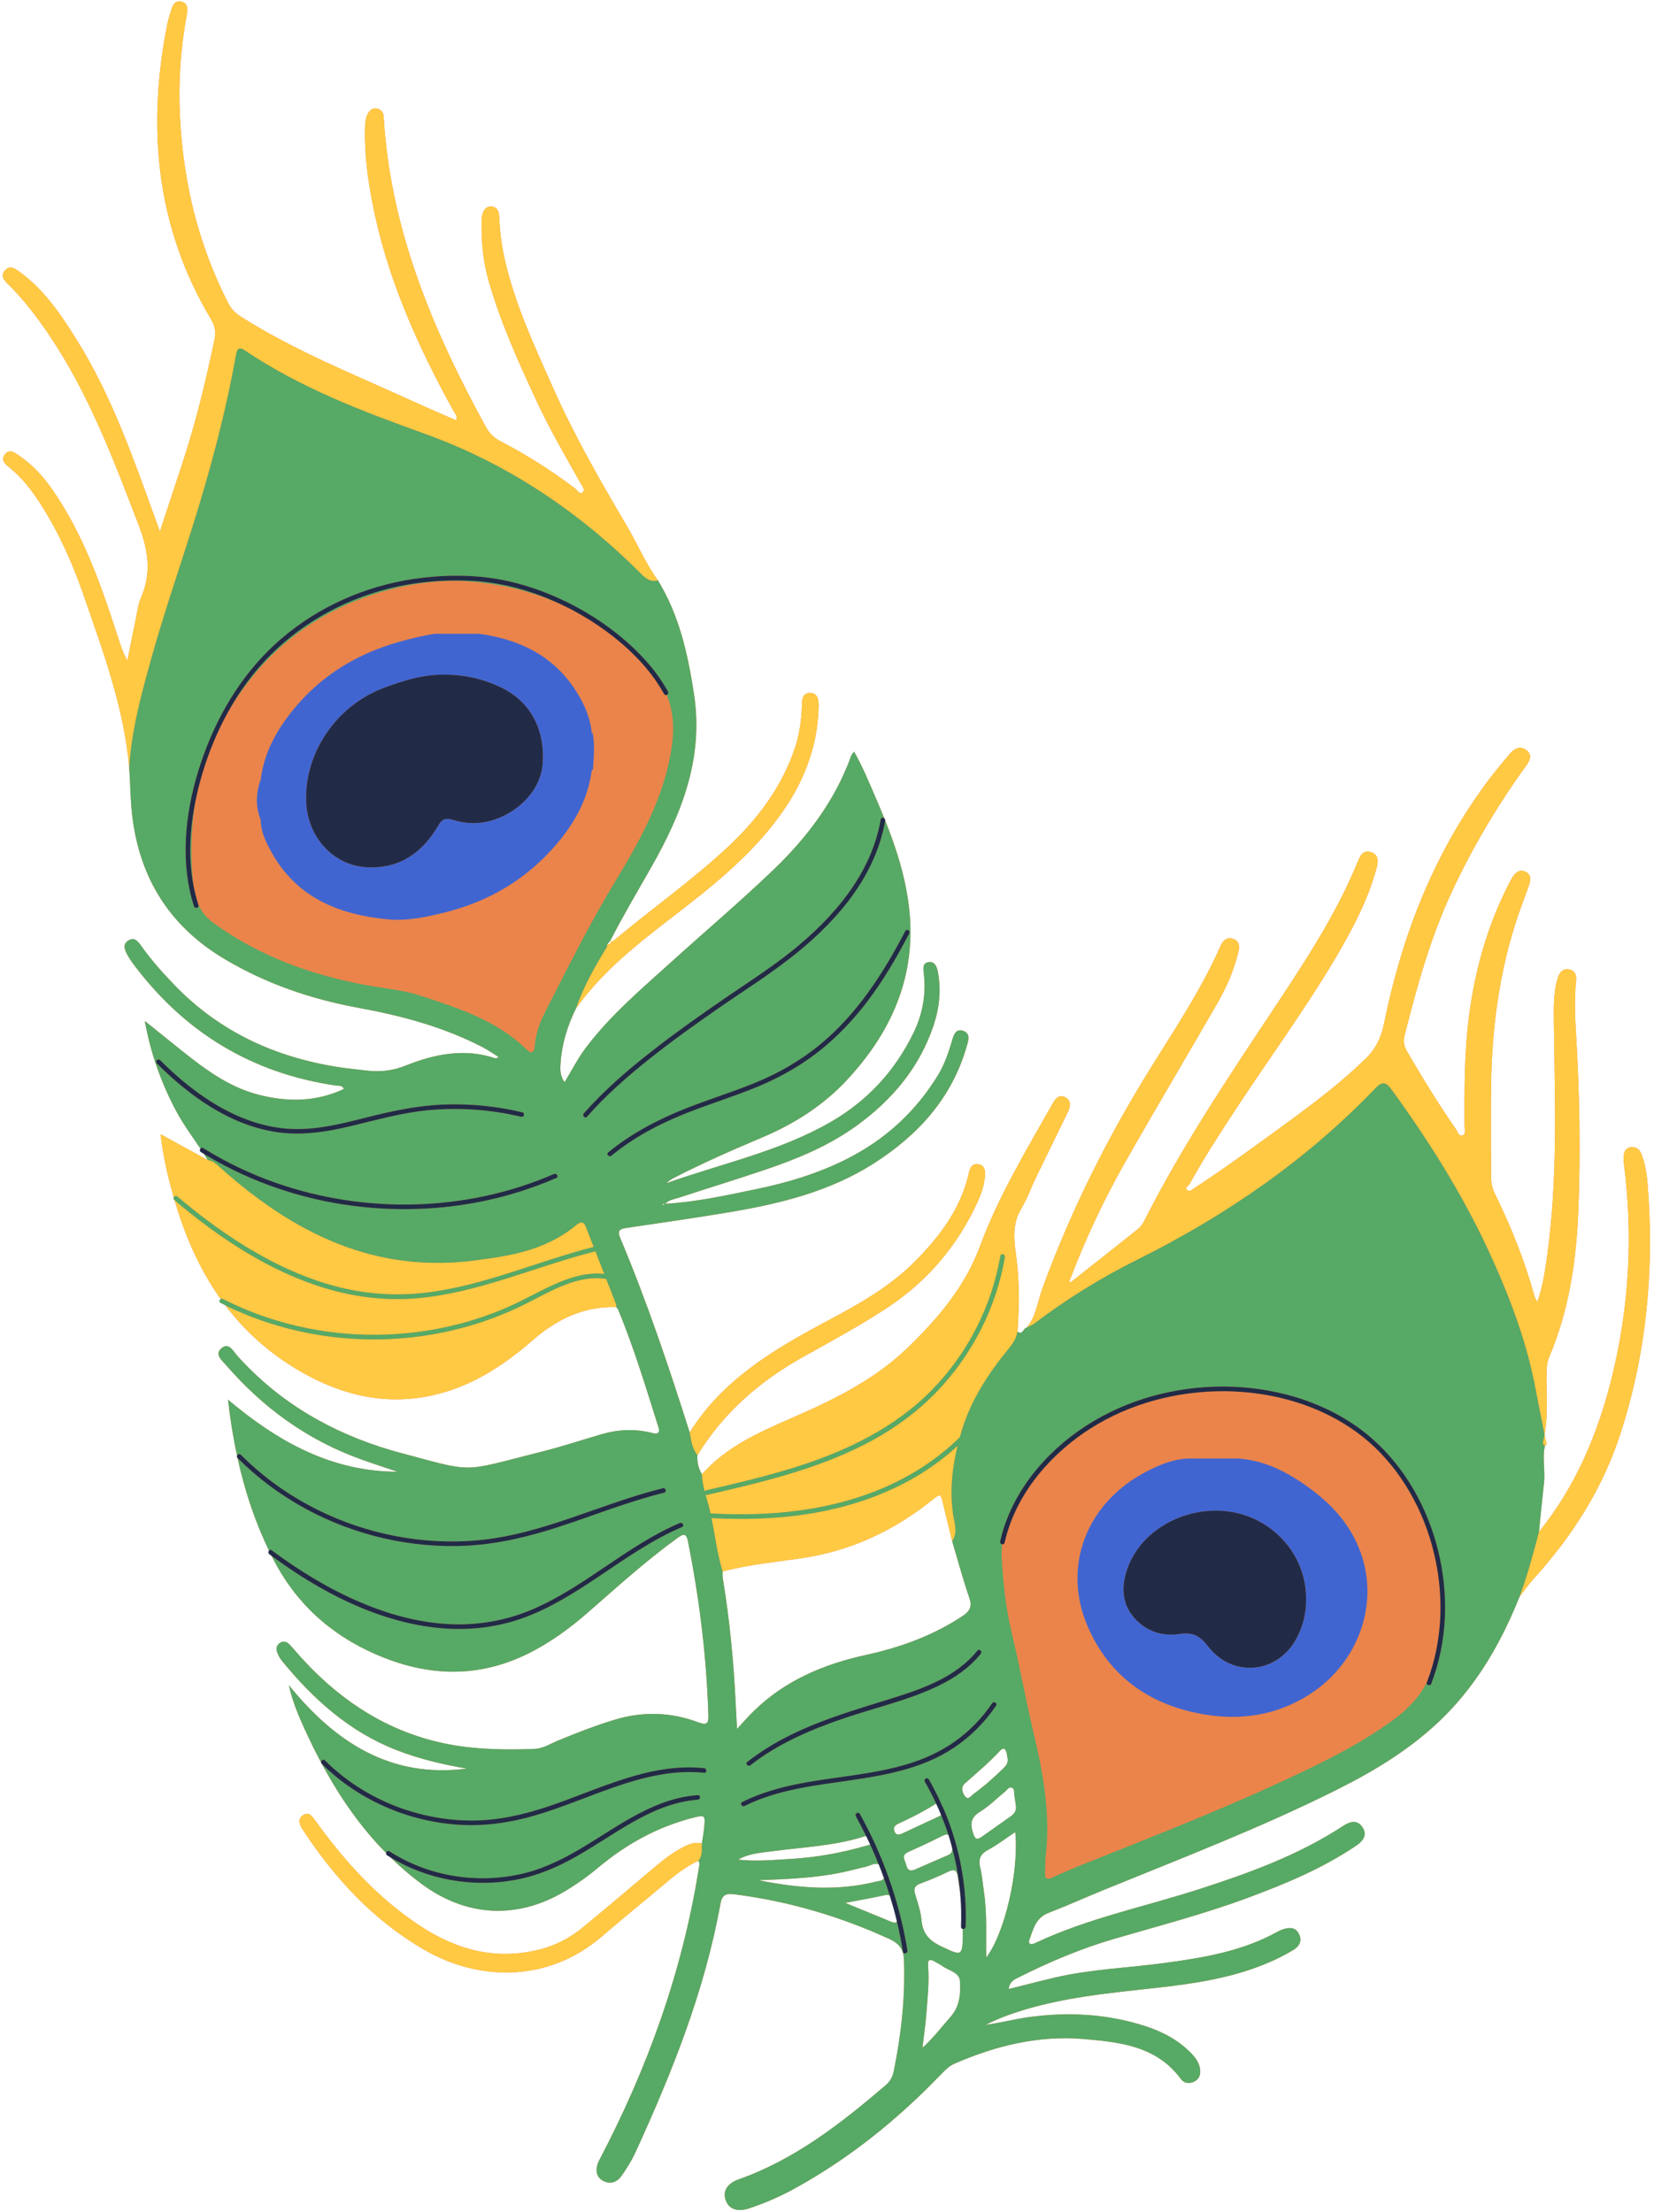 <?xml version="1.0" encoding="UTF-8"?><svg xmlns="http://www.w3.org/2000/svg" xmlns:xlink="http://www.w3.org/1999/xlink" height="479.0" preserveAspectRatio="xMidYMid meet" version="1.0" viewBox="-0.6 -0.3 358.1 479.0" width="358.1" zoomAndPan="magnify"><g id="change1_1"><path d="M356.143,256.458c-0.182-2.337-0.503-4.694-1.388-6.906c-0.389-0.973-1.128-1.581-2.228-1.442 c-1.163,0.147-1.547,1.013-1.603,2.056c-0.028,0.511-0.005,1.031,0.061,1.539c1.983,15.432,1.169,30.717-2.508,45.831 c-3.008,12.365-7.829,23.9-15.89,33.906c-0.631,2.361-1.256,4.724-1.937,7.07c0.681-2.346,1.306-4.709,1.937-7.07 c0.364-3.548,0.7-7.1,1.1-10.644c0.306-2.708-0.432-5.465,0.233-8.153c0.029,0.001,0.051,0.006,0.083,0.004 c0.268-0.018,0.253-0.464,0.124-0.752c-0.104-0.522-0.209-1.044-0.314-1.566c0.803-4.418,0.334-8.896,0.415-13.347 c0.022-1.19,0.114-2.324,0.589-3.446c4.282-10.115,5.869-20.788,6.3-31.657c0.506-12.737,0.276-25.477-0.495-38.199 c-0.237-3.905-0.376-7.789,0.013-11.688c0.111-1.112-0.224-2.099-1.484-2.361c-1.232-0.256-1.981,0.46-2.36,1.517 c-0.32,0.893-0.547,1.836-0.68,2.777c-0.425,3.002-0.297,6.023-0.256,9.043c0.217,16.121,0.765,32.255-1.443,48.302 c-0.461,3.351-0.904,6.721-2.161,10.358c-0.355-0.674-0.53-0.9-0.6-1.154c-2.135-7.761-5.121-15.192-8.664-22.409 c-0.598-1.219-0.776-2.514-0.774-3.86c0.009-6.187-0.057-12.374,0-18.56c0.12-12.96,1.729-25.697,5.965-38.014 c0.694-2.017,1.469-4.005,2.18-6.016c0.411-1.162,0.689-2.457-0.641-3.125c-1.433-0.72-2.325,0.31-3.032,1.439 c-0.117,0.186-0.208,0.389-0.31,0.584c-4.799,9.172-7.593,18.952-8.922,29.19c-1.028,7.914-1.004,15.863-0.975,23.817 c0.003,0.698,0.361,1.724-0.372,2.019c-0.861,0.347-1.102-0.757-1.482-1.305c-3.818-5.507-7.324-11.211-10.681-17.009 c-0.648-1.119-0.721-2.197-0.422-3.385c2.68-10.645,5.617-21.207,10.283-31.194c4.436-9.496,9.759-18.473,15.895-26.97 c0.784-1.086,1.616-2.396,0.198-3.516c-1.391-1.099-2.684-0.34-3.652,0.815c-1.796,2.142-3.59,4.294-5.242,6.547 c-11.401,15.544-18.147,33.083-21.955,51.838c-0.594,2.928-1.715,5.354-3.859,7.46c-5.008,4.92-10.55,9.17-16.189,13.308 c-6.929,5.084-13.865,10.159-21.055,14.875c-0.464,0.304-0.958,0.876-1.503,0.382c-0.647-0.586,0.257-0.829,0.462-1.203 c2.986-5.457,6.368-10.672,9.77-15.873c7.331-11.209,15.305-21.998,22.098-33.557c3.508-5.969,6.738-12.095,8.588-18.831 c0.404-1.47,0.739-3.09-1.175-3.706c-1.686-0.543-2.314,0.838-2.833,2.103c-4.722,11.519-11.552,21.828-18.39,32.138 c-9.844,14.843-19.76,29.645-27.814,45.584c-0.324,0.641-0.762,1.298-1.313,1.741c-4.703,3.774-9.445,7.5-14.175,11.24 c-0.194,0.142-0.523,0.434-0.56,0.401c-0.318-0.285-0.12-0.587,0.061-0.871c3.268-8.618,7.178-16.949,11.715-24.956 c6.569-11.592,13.399-23.036,20.045-34.584c2.022-3.514,3.656-7.23,4.598-11.201c0.265-1.117,0.262-2.308-1.076-2.79 c-1.395-0.503-2.251,0.294-2.778,1.493c-3.962,9.002-9.355,17.201-14.543,25.49c-9.646,15.411-17.759,31.54-24.011,48.616 c-1.053,2.876-1.362,6.062-3.393,8.553c-0.774,0.061-0.844,1.745-2.02,0.876c-0.028,0.187-0.09,0.355-0.136,0.532 c0.046-0.178,0.109-0.347,0.137-0.536c0.357-5.373,0.464-10.74-0.261-16.09c-0.484-3.57-0.989-7.07,1.03-10.458 c1.311-2.199,2.179-4.66,3.298-6.977c2.271-4.702,4.593-9.379,6.857-14.084c0.54-1.122,0.772-2.378-0.551-3.108 c-1.244-0.686-2.081,0.128-2.671,1.174c-5.699,10.119-11.754,20.053-15.806,31.016c-3.267,8.838-9.2,15.804-15.878,22.211 c-7.232,6.938-16.078,11.188-25.131,15.137c-6.997,3.052-14.001,6.17-19.215,12.09c-0.763-1.277-1.074-2.66-0.972-4.14 c5.67-9.291,13.6-16.109,23.035-21.376c5.973-3.334,11.997-6.589,17.736-10.338c8.871-5.794,15.469-13.506,19.877-23.121 c0.866-1.89,1.493-3.854,1.632-5.931c0.074-1.108-0.305-2.143-1.583-2.275c-1.17-0.121-1.665,0.75-1.889,1.767 c-1.712,7.786-6.28,13.844-11.742,19.344c-5.577,5.616-12.426,9.383-19.316,13.053c-11.381,6.063-22.348,12.608-29.424,23.949 c-4.506-14.255-9.286-28.414-15.079-42.208c-0.669-1.593,0.093-1.886,1.411-2.082c7.571-1.127,15.153-2.197,22.699-3.476 c10.797-1.83,21.383-4.475,30.747-10.438c9.648-6.144,17.035-14.22,20.233-25.535c0.337-1.194,0.829-2.686-0.791-3.224 c-1.686-0.56-2.07,0.966-2.43,2.16c-0.766,2.544-1.59,5.059-2.98,7.347c-4.867,8.01-11.524,14.077-19.883,18.286 c-6.229,3.137-12.863,5.109-19.654,6.513c-6.468,1.337-12.933,2.774-19.563,3.138c0.792-0.87,1.939-0.983,2.96-1.318 c6.157-2.017,12.352-3.923,18.49-5.993c7.065-2.383,13.941-5.212,20.027-9.631c7.694-5.587,13.595-12.598,16.631-21.731 c1.267-3.81,1.686-7.771,0.868-11.766c-0.214-1.046-0.733-2.119-2.027-1.875c-1.227,0.232-1.112,1.286-0.986,2.314 c0.549,4.503-0.209,8.83-2.169,12.892c-3.981,8.251-9.942,14.743-17.867,19.336c-11.13,6.451-23.713,9.051-35.682,13.321 c0.526-0.527,1.123-0.896,1.747-1.216c6.16-3.16,12.489-5.948,18.865-8.637c7-2.952,13.315-6.935,18.513-12.536 c10.264-11.058,15.501-23.818,13.172-39.133c-1.129-7.421-3.712-14.377-6.672-21.214c-1.541-3.559-2.973-7.175-4.99-10.724 c-0.292,0.401-0.52,0.603-0.609,0.854c-3.48,9.73-9.564,17.751-16.9,24.784c-7.058,6.766-14.53,13.099-21.784,19.662 c-6.597,5.968-13.421,11.706-18.823,18.878c-1.714,2.276-2.978,4.819-4.558,7.396c-1.092-1.487-0.958-2.981-0.851-4.397 c0.308-4.085,1.529-7.928,3.33-11.594c5.676-7.969,13.256-13.919,20.91-19.805c8.35-6.421,16.608-12.969,22.929-21.538 c5.23-7.09,8.469-14.953,8.672-23.89c0.031-1.376-0.054-2.975-1.764-3.056c-1.818-0.086-1.81,1.55-1.859,2.908 c-0.112,3.104-0.536,6.167-1.537,9.113c-2.864,8.429-8.026,15.301-14.466,21.323c-7.754,7.251-16.454,13.342-24.563,20.156 c-0.232,0.195-0.483,0.475-0.823,0.284c0.176,0.597-0.366,0.63-0.801,0.748c0.066,0.157,0.052,0.284,0.003,0.405 c0.049-0.12,0.063-0.248-0.003-0.405c0.245-0.312,0.49-0.624,0.735-0.936c0,0-0.049,0.112-0.049,0.111 c0.04,0.033,0.077,0.056,0.115,0.077c-0.016-0.056-0.032-0.111-0.062-0.177c2.759-5.396,5.853-10.603,8.845-15.87 c6.598-11.614,11.387-23.597,9.247-37.538c-1.334-8.691-3.177-17.038-7.823-24.591c-2.719-3.758-4.502-8.049-6.852-12.015 c-5.703-9.625-11.236-19.349-15.796-29.573c-4.072-9.131-8.326-18.216-10.534-28.052c-0.678-3.02-1.035-6.095-1.177-9.191 c-0.048-1.058-0.431-1.965-1.558-2.096c-1.247-0.145-1.851,0.743-2.104,1.835c-0.131,0.567-0.144,1.169-0.148,1.756 c-0.03,4.141,0.34,8.248,1.465,12.239c2.582,9.166,6.519,17.805,10.513,26.412c2.821,6.079,6.212,11.863,9.483,17.706 c0.346,0.619,1.094,1.378,0.411,1.961c-0.62,0.53-1.099-0.457-1.563-0.812c-5.095-3.9-10.506-7.306-16.186-10.268 c-1.453-0.758-2.442-1.741-3.21-3.143C93.06,71.097,83.889,49.313,82.464,24.975c-0.055-0.936-0.513-1.541-1.384-1.757 c-0.924-0.229-1.592,0.304-2.003,1.041c-0.587,1.053-0.637,2.245-0.66,3.433c-0.104,5.327,0.579,10.574,1.579,15.789 c3.101,16.164,9.73,30.954,17.618,45.256c0.294,0.533,0.903,0.994,0.534,1.978c-3.111-1.365-6.201-2.673-9.25-4.068 c-12.636-5.782-25.599-10.9-37.39-18.406c-1.16-0.738-2.036-1.597-2.666-2.826c-6.552-12.79-9.818-26.432-10.494-40.72 c-0.349-7.375,0.159-14.717,1.52-21.986c0.222-1.186,0.185-2.316-1.211-2.65c-1.296-0.31-1.834,0.671-2.159,1.711 c-0.35,1.123-0.705,2.253-0.93,3.405c-4.377,22.375-2.355,43.802,9.559,63.729c0.846,1.414,1.049,2.729,0.705,4.371 c-1.872,8.933-4.006,17.794-6.856,26.471c-1.59,4.842-3.189,9.682-4.957,15.047c-0.497-1.365-0.797-2.183-1.094-3.002 c-4.767-13.145-9.37-26.365-16.815-38.33c-3.469-5.575-7.114-11.023-12.549-14.953c-0.978-0.707-2.114-1.44-3.124-0.214 c-0.997,1.211-0.104,2.134,0.787,3.012c3.263,3.215,6.025,6.835,8.599,10.617c8.738,12.84,14.131,27.231,19.648,41.602 c2.047,5.334,2.775,10.342,0.432,15.671c-0.612,1.391-0.778,2.985-1.094,4.497c-0.629,3.014-1.221,6.035-1.828,9.053 c-0.94-1.627-1.454-3.272-1.987-4.911c-3.644-11.208-7.461-22.334-14.282-32.139c-2.002-2.878-4.336-5.391-7.219-7.368 c-0.948-0.65-2.131-1.508-3.094-0.154c-0.858,1.206,0.139,2.041,1.025,2.746c2.744,2.187,4.828,4.931,6.712,7.852 c3.973,6.162,6.943,12.81,9.329,19.712c4.226,12.226,8.766,24.377,9.909,37.424c0.253,3.445,0.234,6.901,0.642,10.348 c1.613,13.636,8.118,24.029,19.979,31.101c9.042,5.391,18.8,8.712,29.09,10.596c9.309,1.704,18.38,4.131,26.828,8.52 c1.143,0.594,2.201,1.351,3.485,2.148c-0.476,0.17-0.63,0.287-0.732,0.252c-6.767-2.276-13.258-0.9-19.595,1.633 c-2.772,1.108-5.54,1.355-8.432,1.005c-2.046-0.248-4.1-0.439-6.134-0.761c-13.63-2.156-25.587-7.667-35.278-17.691 c-2.612-2.702-5.105-5.502-7.282-8.574c-0.655-0.923-1.417-1.921-2.699-1.161c-1.377,0.817-0.862,2.037-0.29,3.102 c0.451,0.839,1.009,1.628,1.585,2.39c11.012,14.557,25.484,23.304,43.589,25.955c0.581,0.085,1.33-0.14,1.73,0.742 c-5.986,2.798-12.072,2.86-18.333,1.284c-7.023-1.768-12.476-6.135-17.943-10.514c-2.139-1.714-4.271-3.437-6.83-5.497 c1.321,7.289,3.629,13.574,6.843,19.595c1.984,3.716,4.648,6.955,6.794,10.544c-3.295-1.811-6.591-3.621-10.234-5.623 c0.631,5.363,1.8,10.127,3.202,14.846c4.486,15.094,12.395,27.696,26.199,36c9.009,5.42,18.612,7.998,29.12,5.777 c8.509-1.799,15.561-6.364,22.01-11.976c5.21-4.533,11.05-7.417,18.134-7.197c0.138,0.172,0.326,0.324,0.407,0.52 c3.435,8.316,6.032,16.919,8.725,25.49c0.406,1.292-0.18,1.547-1.38,1.237c-3.652-0.943-7.298-0.775-10.905,0.271 c-4.311,1.25-8.577,2.678-12.928,3.769c-18.158,4.551-14.105,4.654-31.629-0.001c-0.285-0.076-0.568-0.157-0.851-0.24 c-13.002-3.812-24.34-10.337-33.464-20.491c-0.923-1.028-1.833-3.019-3.447-1.654c-1.591,1.345,0.157,2.685,1.041,3.706 c7.958,9.189,17.518,16.124,28.996,20.287c2.679,0.972,5.395,1.839,8.094,2.755c-14.278-0.018-25.874-6.481-36.716-15.606 c1.406,12.364,4.286,23.784,9.758,34.464c4.891,9.546,12.327,16.332,22.151,20.638c11.232,4.923,22.356,5.324,33.453-0.31 c4.557-2.314,8.657-5.308,12.492-8.656c6.376-5.566,12.646-11.254,19.514-16.232c1.391-1.008,1.893-0.882,2.239,0.87 c2.447,12.379,4.008,24.853,4.392,37.474c0.056,1.84-0.295,2.323-2.181,1.616c-5.98-2.242-12.05-2.41-18.198-0.53 c-4.164,1.273-8.204,2.848-12.221,4.506c-1.623,0.67-3.155,1.697-4.959,1.773c-4.417,0.186-8.836,0.172-13.244-0.234 c-15.082-1.387-27.226-8.414-37.276-19.449c-0.891-0.979-1.722-2.016-2.65-2.957c-0.541-0.548-1.259-0.812-2.007-0.326 c-0.818,0.531-0.892,1.335-0.579,2.148c0.234,0.61,0.554,1.221,0.966,1.725c6.8,8.319,14.606,15.371,24.789,19.342 c4.948,1.929,10.09,3.157,15.288,4.025c-16.593,2.158-28.556-5.761-38.543-18.049c0.744,3.375,2.009,6.424,3.372,9.418 c5.932,13.025,13.555,24.794,25.223,33.504c9.693,7.236,20.68,7.86,31.027,1.768c2.606-1.534,5.063-3.292,7.378-5.229 c6.018-5.036,12.718-8.745,20.345-10.725c2.721-0.707,2.833-0.661,2.565,2.033c-0.116,1.17-0.328,2.33-0.497,3.495 c-1.724-0.438-3.179,0.307-4.603,1.093c-1.939,1.07-3.69,2.417-5.382,3.837c-5.241,4.398-10.434,8.853-15.722,13.193 c-2.631,2.159-5.582,3.79-8.918,4.699c-9.556,2.606-18.217,0.38-26.262-4.897c-9.173-6.018-16.426-13.991-22.782-22.839 c-0.664-0.924-1.358-2.03-2.63-1.241c-1.328,0.824-0.828,2.063-0.148,3.103c6.899,10.537,15.251,19.617,26.25,26.015 c11.793,6.86,26.748,7.256,38.491-2.787c3.745-3.203,7.536-6.355,11.339-9.49c3.06-2.523,5.96-5.275,9.625-6.964 c0.359,0.641,0.133,1.291,0.03,1.938c-3.548,22.178-11.062,43.003-21.462,62.839c-0.995,1.897-0.823,3.633,0.667,4.48 c1.725,0.981,3.19,0.36,4.215-1.135c1.078-1.573,2.111-3.212,2.904-4.941c7.934-17.309,14.983-34.93,18.394-53.782 c0.339-1.876,1.08-2.363,2.953-2.126c11.717,1.481,22.885,4.761,33.619,9.676c2.183,0.999,3.097,2.285,3.178,4.625 c0.283,8.147-0.606,16.168-2.242,24.13c-0.247,1.205-0.828,2.155-1.77,2.96c-9.659,8.266-19.62,16.043-31.812,20.363 c-2.509,0.889-3.453,2.593-2.781,4.486c0.704,1.982,2.551,2.638,5.182,1.75c3.214-1.085,6.332-2.408,9.315-4.029 c12.079-6.566,22.635-15.096,32.142-24.975c0.87-0.904,1.728-1.79,2.919-2.308c8.91-3.874,18.163-6.152,27.921-5.326 c7.877,0.667,15.811,1.496,21.092,8.678c0.654,0.89,1.766,1.063,2.82,0.564c1.058-0.502,1.45-1.419,1.338-2.553 c-0.146-1.475-0.973-2.608-1.956-3.624c-2.73-2.822-6.11-4.61-9.783-5.811c-8.266-2.703-16.727-3.166-25.316-2.005 c-3.151,0.426-6.226,1.262-9.404,1.684c2.097-1.076,4.255-1.924,6.453-2.654c10.003-3.323,20.428-4.242,30.816-5.393 c7.841-0.869,15.622-2.055,23.01-5.023c2.191-0.881,4.313-1.906,6.328-3.133c1.352-0.823,2.01-2.022,1.209-3.549 c-0.775-1.478-2.114-1.368-3.468-0.929c-0.348,0.113-0.691,0.263-1.011,0.441c-7.688,4.305-16.174,5.707-24.739,6.856 c-7.872,1.057-15.851,1.332-23.62,3.145c-3.269,0.763-6.516,1.618-9.959,2.478c0.162-1.687,1.317-2.114,2.325-2.62 c6.659-3.341,13.509-6.209,20.672-8.297c9.61-2.801,19.306-5.325,28.703-8.815c8.227-3.055,16.318-6.406,23.618-11.382 c1.397-0.952,2.365-2.245,1.275-3.904c-1.084-1.649-2.626-1.327-4.071-0.379c-9.706,6.37-20.49,10.295-31.443,13.819 c-11.759,3.784-23.949,6.255-35.211,11.557c-0.199,0.094-0.403,0.191-0.615,0.244c-0.725,0.182-1.035-0.19-0.804-0.822 c0.847-2.319,1.352-4.811,4.133-5.881c4.052-1.559,8.013-3.356,12.034-4.997c16.974-6.926,34.097-13.502,50.513-21.729 c8.47-4.245,16.489-9.15,23.227-15.895c7.358-7.367,12.376-16.235,16.216-25.828c1.037-1.329,1.997-2.729,3.125-3.976 c8.338-9.222,14.894-19.494,18.749-31.396C355.91,292.629,357.563,274.709,356.143,256.458z M143.394,260.381 c-0.152,0.098-0.304,0.196-0.456,0.293c-0.034-0.085-0.069-0.17-0.103-0.255C143.021,260.407,143.207,260.394,143.394,260.381z M55.487,169.626c-0.344,1.212-0.497,2.424-0.465,3.637C54.99,172.051,55.143,170.839,55.487,169.626z M128.527,162.332 c0.007-1.35-0.249-2.696-0.83-4.04c-0.016,0.021-0.023,0.044-0.037,0.066c0.013-0.022,0.021-0.046,0.037-0.066 C128.278,159.636,128.534,160.983,128.527,162.332z M263.806,314.863c0.65,0.03,1.3,0.069,1.95,0.113 C265.106,314.932,264.456,314.893,263.806,314.863z M256.63,315.538c-0.501,0.016-0.992,0.068-1.478,0.135 c0.487-0.067,0.978-0.119,1.48-0.136C256.632,315.537,256.631,315.538,256.63,315.538z M219.426,289.108 c-0.234,0.64-0.58,1.219-0.978,1.779C218.846,290.328,219.193,289.748,219.426,289.108z M158.685,368.75 c-0.427-9.121-1.304-18.195-2.781-27.208c-0.082-0.502-0.041-1.024-0.057-1.537c5.828-1.576,11.842-2.059,17.777-2.995 c10.321-1.628,19.396-5.946,27.513-12.421c1.923-1.534,1.909-1.53,2.496,0.954c0.62,2.628,1.273,5.247,1.913,7.871 c0.97-1.392,0.759-2.884,0.48-4.322c0.279,1.438,0.49,2.93-0.48,4.322c1.216,4.088,2.313,8.217,3.701,12.246 c0.661,1.92,0.17,2.908-1.428,3.968c-6.42,4.26-13.506,6.818-20.964,8.448c-9.15,2-17.517,5.531-24.315,12.195 c-1.086,1.065-2.086,2.218-3.569,3.805C158.852,371.883,158.758,370.317,158.685,368.75z M159.213,402.392 c2.362-1.366,5.021-1.499,7.6-1.841c6.618-0.878,13.33-1.148,19.758-3.195c0.708-0.226,1.27-0.28,1.552,0.618 c0.359,1.143-0.514,1.207-1.184,1.402c-5.312,1.549-10.729,2.527-16.253,2.857C166.879,402.461,163.072,402.83,159.213,402.392z M163.592,406.845c7.066-0.255,14.122-0.533,21.003-2.374c1.137-0.304,2.327-0.478,3.403-0.928c1.82-0.76,2.282,0.262,2.735,1.694 c0.585,1.848-0.842,1.707-1.811,1.948C180.454,409.296,172.018,408.535,163.592,406.845z M192.361,415.849 c-3.109-1.28-6.22-2.555-9.96-4.091c3.305-0.636,5.971-1.105,8.613-1.681c1.009-0.22,1.332,0.243,1.537,1.052 c0.306,1.209,0.609,2.419,0.944,3.62C193.801,415.846,193.597,416.358,192.361,415.849z M193.037,396.228 c-0.339-0.933,0.218-1.328,0.958-1.668c2.675-1.23,5.303-2.554,7.795-4.13c1.706-1.079,1.547,0.384,1.773,1.18 c0.118,0.863-0.395,1.188-0.935,1.442c-2.594,1.223-5.197,2.428-7.799,3.636C194.112,397.021,193.409,397.251,193.037,396.228z M195.585,403.503c-0.226-0.975-1.196-2.034,0.439-2.762c2.203-0.981,4.392-1.997,6.548-3.078c2.237-1.122,2.253-1.146,2.763,1.294 c0.075,0.358,0.156,0.714,0.181,0.824c0.15,0.951-0.232,1.355-0.815,1.611c-2.409,1.056-4.828,2.092-7.233,3.157 C196.348,405.044,195.825,404.539,195.585,403.503z M205.284,436.322c-1.908,2.186-3.661,4.511-6.166,6.829 c0.318-2.729,0.651-4.959,0.821-7.202c0.266-3.511,0.684-7.023,0.395-10.554c-0.115-1.407,0.409-1.552,1.486-0.908 c0.504,0.301,1.047,0.547,1.518,0.892c1.384,1.018,3.759,1.418,3.886,3.247C207.407,431.266,207.245,434.075,205.284,436.322z M203.197,421.176c-2.591-1.221-4.039-2.777-4.292-5.682c-0.164-1.882-0.793-3.74-1.357-5.564c-0.378-1.225-0.163-1.883,1.098-2.351 c2.066-0.768,4.105-1.632,6.089-2.591c1.339-0.647,1.814-0.273,2.038,1.098c0.655,4.003,1.023,8.026,1.075,10.757 C207.859,423.573,207.936,423.409,203.197,421.176z M208.408,388.751c-0.624-0.743-1.074-1.986-0.161-2.806 c2.67-2.396,5.439-4.682,7.866-7.34c0.157-0.172,0.666-0.304,0.757-0.21c0.592,0.615,0.515,1.478,0.681,2.065 c0.158,1.108-0.426,1.679-1.012,2.246c-2.003,1.94-4.066,3.813-6.332,5.442C209.688,388.521,209.085,389.557,208.408,388.751z M212.924,423.605c-0.083-4.82,0.206-9.506-0.486-14.151c-0.26-1.742-0.362-3.521-0.789-5.22c-0.458-1.825-0.113-2.989,1.642-3.932 c1.984-1.067,3.79-2.463,5.916-3.877C220.06,404.901,216.935,418.359,212.924,423.605z M218.231,393.01 c-2.086,1.487-4.191,2.946-6.274,4.437c-1.178,0.843-1.522,0.345-1.902-0.862c-0.625-1.985-0.461-3.355,1.535-4.57 c1.98-1.205,3.65-2.919,5.462-4.401c0.431-0.352,0.767-1.062,1.425-0.795c0.643,0.261,0.435,1.015,0.529,1.57 c0.134,0.794,0.232,1.593,0.345,2.39C219.502,391.789,218.986,392.472,218.231,393.01z" fill="#EA844B"/></g><g id="change1_2"><path d="M310.423,356.531c-0.009,0.108-0.025,0.212-0.036,0.32c-0.259,1.302-0.571,2.593-0.949,3.868 c-0.33,1.114-0.707,2.213-1.126,3.297c-0.003,0.007-0.001,0.013-0.003,0.019c-1.636,3.167-4.118,5.8-7.237,8.085 c-7.48,5.479-15.781,9.475-24.145,13.352c-13.992,6.486-28.357,12.079-42.671,17.795c-2.372,0.947-4.725,1.952-7.05,3.01 c-1.23,0.56-1.611,0.162-1.551-1.054c0.061-1.25,0.02-2.51,0.161-3.75c1.013-8.909-0.52-17.545-2.565-26.166 c-1.74-7.334-3.064-14.768-4.822-22.097c-1.259-5.249-1.813-10.542-2.14-15.903c-0.067-1.104-0.028-2.163,0.062-3.201 c0.23,0.046,0.48-0.046,0.547-0.342c1.388-6.162,4.537-11.696,8.705-16.364c6.467-7.368,13.679-11.378,22.407-14.241 c5.788-1.899,12.145-2.015,21.041-1.97c0.051,0,0.105,0.003,0.157,0.003c8.507,0.776,16.871,3.54,23.821,8.563 c7.677,5.549,13.071,13.902,15.896,22.87c0.253,0.804,0.48,1.618,0.694,2.435C311.18,342.124,311.025,349.291,310.423,356.531z M293.028,333.581c-2.593-5.475-6.7-9.327-11.494-12.62c-4.233-2.908-8.82-5.06-14.064-5.427c-0.433-0.159-0.867-0.319-1.3-0.478 c0.004,0.001,0.009,0.002,0.013,0.003c-0.034-0.012-0.068-0.024-0.102-0.035c-0.017,0.003-0.033,0.003-0.05,0.006 c-0.091-0.021-0.182-0.046-0.274-0.052c-0.65-0.044-1.3-0.083-1.95-0.113c-1.864-0.085-3.729-0.083-5.596,0.179 c-0.519,0.165-1.045,0.33-1.578,0.495c-0.502,0.017-0.993,0.068-1.48,0.136c-2.632,0.363-5.065,1.412-7.417,2.618 c-13.095,6.716-18.35,20.499-12.976,33.292c4.872,11.599,14.329,17.838,26.581,19.548c8.04,1.122,15.761-0.443,22.558-5.174 C294,358.929,298.67,345.492,293.028,333.581z M143.765,150.161c1.474,3.693,1.646,7.473,1.056,11.405 c-1.626,10.836-6.827,20.12-12.383,29.285c-5.491,9.058-10.179,18.557-15.005,27.975c-1.196,2.335-2.089,4.856-2.276,7.523 c-0.108,1.541-0.954,1.402-1.674,0.691c-6.49-6.415-14.954-9.08-23.245-11.791c-3.515-1.149-7.434-1.486-11.175-2.161 c-12.092-2.183-23.392-6.217-33.453-13.54c-1.648-1.2-2.668-2.603-3.322-4.138c-0.429-1.351-0.765-2.724-1.025-4.111 c-0.053-0.419-0.097-0.843-0.135-1.271c-0.523-5.877-0.324-11.556,0.625-17.02c0.417-2.028,0.926-4.028,1.513-5.975 c1.401-4.647,3.289-9.188,5.671-13.442c1.378-2.32,2.926-4.589,4.672-6.799c6.904-8.735,15.805-14.764,26.317-18.263 c5.927-1.973,12.088-3.07,18.414-3.028c8.358,0.233,16.105,2.074,23.281,5.436c3.205,1.571,6.275,3.425,9.145,5.538 c4.042,2.975,7.776,6.518,10.639,10.658c0.633,0.915,1.219,1.86,1.757,2.834C143.304,150.223,143.557,150.252,143.765,150.161z M128.527,162.332c0.007-1.35-0.249-2.696-0.83-4.04c-0.016,0.021-0.023,0.045-0.037,0.066c-0.065,0.104-0.106,0.215-0.109,0.338 c-0.235-2.97-1.266-5.655-2.724-8.181c-0.208-0.361-0.425-0.719-0.65-1.073c-4.881-7.713-12.235-11.283-20.989-12.495 c-2.424-0.936-4.848-1.166-7.272-0.701c-0.808,0.155-1.616,0.387-2.425,0.697c-1.294,0.207-2.574,0.463-3.847,0.757 c-1.273,0.293-2.539,0.624-3.804,0.98c-9.108,2.564-16.848,7.261-22.858,14.585c-3.654,4.453-6.422,9.409-7.14,15.278 c-0.134,0.362-0.253,0.723-0.355,1.085c-0.344,1.212-0.497,2.425-0.465,3.637c0.035,1.321,0.29,2.642,0.813,3.965 c0.022,2.171,0.828,4.12,1.788,5.974c0.137,0.265,0.277,0.528,0.419,0.789c5.449,10.064,14.686,13.785,25.402,14.793 c4.109,0.386,8.12-0.476,12.128-1.463c9.8-2.413,18.014-7.339,24.512-15.046c3.88-4.602,6.673-9.766,7.444-15.853 c0.059,0.01,0.143-0.001,0.253-0.033c0.235-0.677,0.42-1.354,0.547-2.03S128.524,163.007,128.527,162.332z" fill="#EA844B"/></g><g id="change2_1"><path d="M293.028,333.581c-2.593-5.475-6.7-9.327-11.494-12.62c-4.233-2.908-8.82-5.06-14.064-5.427 c-3.616,0.002-7.231,0.004-10.84,0.004c-0.501,0.016-0.992,0.068-1.478,0.135c-2.632,0.363-5.065,1.412-7.417,2.618 c-13.095,6.716-18.35,20.499-12.976,33.292c4.872,11.599,14.329,17.838,26.581,19.548c8.04,1.122,15.761-0.443,22.558-5.174 C294,358.929,298.67,345.492,293.028,333.581z M280.134,354.413c-4.033,7.708-13.858,8.723-19.195,1.773 c-1.765-2.298-3.358-3.095-6.176-2.659c-3.39,0.525-6.646-0.384-9.177-2.847c-3.381-3.29-3.53-7.392-2.034-11.483 c3.146-8.605,13.296-13.822,22.909-12.015c9.175,1.725,15.797,9.814,15.706,18.728C282.208,349.229,281.441,351.914,280.134,354.413 z M127.66,158.359c-0.065,0.104-0.106,0.215-0.109,0.338c-0.235-2.97-1.266-5.655-2.724-8.181c-0.208-0.361-0.425-0.719-0.65-1.073 c-4.881-7.713-12.235-11.283-20.989-12.495c-3.232-0.002-6.464-0.003-9.697-0.005c-1.294,0.207-2.574,0.463-3.847,0.757 c-1.273,0.293-2.539,0.624-3.804,0.98c-9.108,2.564-16.848,7.261-22.858,14.585c-3.654,4.453-6.422,9.409-7.14,15.278 c-0.134,0.362-0.253,0.723-0.355,1.085c-0.344,1.212-0.497,2.424-0.465,3.637c0.035,1.321,0.29,2.642,0.813,3.965 c0.022,2.171,0.828,4.12,1.788,5.974c0.137,0.265,0.277,0.528,0.419,0.789c5.449,10.064,14.686,13.785,25.402,14.793 c4.109,0.386,8.12-0.476,12.128-1.463c9.8-2.413,18.014-7.339,24.512-15.046c3.88-4.602,6.673-9.766,7.444-15.853 c0.059,0.01,0.143-0.001,0.253-0.033c0.143-2.7,0.462-5.402-0.084-8.096C127.681,158.313,127.674,158.337,127.66,158.359z M116.88,165.133c-0.38,5.256-4.74,10.258-10.745,12.153c-2.873,0.907-5.844,0.837-8.7-0.051c-1.552-0.483-2.301-0.216-3.145,1.227 c-3.384,5.786-8.206,9.313-15.233,9.048c-7.374-0.279-13.108-6.417-13.37-14.322c-0.349-10.546,6.585-20.716,16.869-24.548 c0.525-0.196,1.052-0.388,1.58-0.575c3.698-1.306,7.479-2.33,11.481-2.273c3.307-0.003,6.49,0.533,9.541,1.633 c1.017,0.367,2.019,0.797,3.006,1.29C114.277,151.77,117.418,157.692,116.88,165.133z" fill="#4165D0"/></g><g id="change3_1"><path d="M132.444,203.249c8.109-6.814,16.81-12.905,24.563-20.156c6.439-6.022,11.602-12.894,14.466-21.323 c1.001-2.945,1.426-6.008,1.537-9.113c0.049-1.358,0.041-2.994,1.859-2.908c1.71,0.081,1.795,1.68,1.764,3.056 c-0.203,8.937-3.442,16.8-8.672,23.89c-6.321,8.569-14.58,15.117-22.929,21.538c-7.655,5.887-15.235,11.836-20.91,19.805 c1.581-4.62,3.957-8.845,6.489-12.99c0.079-0.129,0.164-0.242,0.214-0.363c0.049-0.12,0.063-0.248-0.003-0.405 c0.435-0.117,0.977-0.15,0.801-0.748C131.962,203.724,132.212,203.443,132.444,203.249z M50.502,76.554 c0.269-1.503,0.758-1.743,1.98-0.92c12.007,8.081,25.413,13.153,38.906,18.017c17.946,6.469,33.351,16.844,46.779,30.277 c1.035,1.035,2.062,1.918,3.66,1.43c-2.719-3.758-4.502-8.049-6.852-12.015c-5.703-9.625-11.236-19.349-15.796-29.573 c-4.072-9.131-8.326-18.216-10.534-28.052c-0.678-3.02-1.035-6.095-1.177-9.191c-0.048-1.058-0.431-1.965-1.558-2.096 c-1.247-0.145-1.851,0.743-2.104,1.835c-0.131,0.567-0.144,1.169-0.148,1.756c-0.03,4.141,0.34,8.248,1.465,12.239 c2.582,9.166,6.519,17.805,10.513,26.412c2.821,6.079,6.212,11.863,9.483,17.706c0.346,0.619,1.094,1.378,0.411,1.961 c-0.62,0.53-1.099-0.457-1.563-0.812c-5.095-3.9-10.506-7.306-16.186-10.268c-1.453-0.758-2.442-1.741-3.21-3.143 C93.06,71.097,83.889,49.313,82.464,24.975c-0.055-0.936-0.513-1.541-1.384-1.757c-0.924-0.229-1.592,0.304-2.003,1.041 c-0.587,1.053-0.637,2.245-0.66,3.433c-0.104,5.327,0.579,10.574,1.579,15.789c3.101,16.164,9.73,30.954,17.618,45.256 c0.294,0.533,0.903,0.994,0.534,1.978c-3.111-1.365-6.201-2.673-9.25-4.068c-12.636-5.782-25.599-10.9-37.39-18.406 c-1.16-0.738-2.036-1.597-2.666-2.826c-6.552-12.79-9.818-26.432-10.494-40.72c-0.349-7.375,0.159-14.717,1.52-21.986 c0.222-1.186,0.185-2.316-1.211-2.65c-1.296-0.31-1.834,0.671-2.159,1.711c-0.35,1.123-0.705,2.253-0.93,3.405 c-4.377,22.375-2.355,43.802,9.559,63.729c0.846,1.414,1.049,2.729,0.705,4.371c-1.872,8.933-4.006,17.794-6.856,26.471 c-1.59,4.842-3.189,9.682-4.957,15.047c-0.497-1.365-0.797-2.183-1.094-3.002c-4.767-13.145-9.37-26.365-16.815-38.33 c-3.469-5.575-7.114-11.023-12.549-14.953c-0.978-0.707-2.114-1.44-3.124-0.214c-0.997,1.211-0.104,2.134,0.787,3.012 c3.263,3.215,6.025,6.835,8.599,10.617c8.738,12.84,14.131,27.231,19.648,41.602c2.047,5.334,2.775,10.342,0.432,15.671 c-0.612,1.391-0.778,2.985-1.094,4.497c-0.629,3.014-1.221,6.035-1.828,9.053c-0.94-1.627-1.454-3.272-1.987-4.911 c-3.644-11.208-7.461-22.334-14.282-32.139c-2.002-2.878-4.336-5.391-7.219-7.368c-0.948-0.65-2.131-1.508-3.094-0.154 c-0.858,1.206,0.139,2.041,1.025,2.746c2.744,2.187,4.828,4.931,6.712,7.852c3.973,6.162,6.943,12.81,9.329,19.712 c4.226,12.226,8.766,24.377,9.909,37.424c0.531-8.242,2.707-16.176,4.917-24.052c2.646-9.434,5.84-18.714,8.789-28.063 C44.939,101.561,48.242,89.187,50.502,76.554z M146.756,399.984c-1.939,1.07-3.69,2.417-5.382,3.837 c-5.241,4.398-10.434,8.853-15.722,13.193c-2.631,2.159-5.582,3.79-8.918,4.699c-9.556,2.606-18.217,0.38-26.262-4.897 c-9.173-6.018-16.426-13.991-22.782-22.839c-0.664-0.924-1.358-2.03-2.63-1.241c-1.328,0.824-0.828,2.063-0.148,3.103 c6.899,10.537,15.251,19.617,26.25,26.015c11.793,6.86,26.748,7.256,38.491-2.787c3.745-3.203,7.536-6.355,11.339-9.49 c3.06-2.523,5.96-5.275,9.625-6.964c0.975-1.095,0.672-2.445,0.742-3.72C149.635,398.454,148.18,399.199,146.756,399.984z M131.555,203.345c0,0-0.049,0.112-0.049,0.111c0.04,0.033,0.077,0.056,0.115,0.077c-0.016-0.056-0.032-0.111-0.062-0.177 C131.558,203.352,131.557,203.349,131.555,203.345z M333.813,310.331c0.803-4.418,0.334-8.896,0.415-13.347 c0.022-1.19,0.114-2.324,0.589-3.446c4.282-10.115,5.869-20.788,6.3-31.657c0.506-12.737,0.276-25.477-0.495-38.199 c-0.237-3.905-0.376-7.789,0.013-11.688c0.111-1.112-0.224-2.099-1.484-2.361c-1.232-0.256-1.981,0.46-2.36,1.517 c-0.32,0.893-0.547,1.836-0.68,2.777c-0.425,3.002-0.297,6.023-0.256,9.043c0.217,16.121,0.765,32.255-1.443,48.302 c-0.461,3.351-0.904,6.721-2.161,10.358c-0.355-0.674-0.53-0.9-0.6-1.154c-2.135-7.761-5.121-15.192-8.664-22.409 c-0.598-1.219-0.776-2.514-0.774-3.86c0.009-6.187-0.057-12.374,0-18.56c0.12-12.96,1.729-25.697,5.965-38.014 c0.694-2.017,1.469-4.005,2.18-6.016c0.411-1.162,0.689-2.457-0.641-3.125c-1.433-0.72-2.325,0.31-3.032,1.439 c-0.117,0.186-0.208,0.389-0.31,0.584c-4.799,9.172-7.593,18.952-8.922,29.19c-1.028,7.914-1.004,15.863-0.975,23.817 c0.003,0.698,0.361,1.724-0.372,2.019c-0.861,0.347-1.102-0.757-1.482-1.305c-3.818-5.507-7.324-11.211-10.681-17.009 c-0.648-1.119-0.721-2.197-0.422-3.385c2.68-10.645,5.617-21.207,10.283-31.194c4.436-9.496,9.759-18.473,15.895-26.97 c0.784-1.086,1.616-2.396,0.198-3.516c-1.391-1.099-2.684-0.34-3.652,0.815c-1.796,2.142-3.59,4.294-5.242,6.547 c-11.401,15.544-18.147,33.083-21.955,51.838c-0.594,2.928-1.715,5.354-3.859,7.46c-5.008,4.92-10.55,9.17-16.189,13.308 c-6.929,5.084-13.865,10.159-21.055,14.875c-0.464,0.304-0.958,0.876-1.503,0.382c-0.647-0.586,0.257-0.829,0.462-1.203 c2.986-5.457,6.368-10.672,9.77-15.873c7.331-11.209,15.305-21.998,22.098-33.557c3.508-5.969,6.738-12.095,8.588-18.831 c0.404-1.47,0.739-3.09-1.175-3.706c-1.686-0.543-2.314,0.838-2.833,2.103c-4.722,11.519-11.552,21.828-18.39,32.138 c-9.844,14.843-19.76,29.645-27.814,45.584c-0.324,0.641-0.762,1.298-1.313,1.741c-4.703,3.774-9.445,7.5-14.175,11.24 c-0.194,0.142-0.523,0.434-0.56,0.401c-0.318-0.285-0.12-0.587,0.061-0.871c3.268-8.618,7.178-16.949,11.715-24.956 c6.569-11.592,13.399-23.036,20.045-34.584c2.022-3.514,3.656-7.23,4.598-11.201c0.265-1.117,0.262-2.308-1.076-2.79 c-1.395-0.503-2.251,0.294-2.778,1.493c-3.962,9.002-9.355,17.201-14.543,25.49c-9.646,15.411-17.759,31.54-24.011,48.616 c-1.053,2.876-1.362,6.062-3.393,8.553c0.577-0.308,1.208-0.544,1.723-0.933c6.958-5.271,14.378-9.865,22.158-13.737 c19.306-9.607,36.786-21.662,51.726-37.277c1.372-1.434,2.223-1.129,3.276,0.315c8.471,11.615,16.049,23.763,21.949,36.899 c4.026,8.963,7.443,18.142,9.276,27.845C332.461,303.637,333.142,306.983,333.813,310.331z M356.143,256.458 c-0.182-2.337-0.503-4.694-1.388-6.906c-0.389-0.973-1.128-1.581-2.228-1.442c-1.163,0.147-1.547,1.013-1.603,2.056 c-0.028,0.511-0.005,1.031,0.061,1.539c1.983,15.432,1.169,30.717-2.508,45.831c-3.008,12.365-7.829,23.9-15.89,33.906 c-0.631,2.361-1.256,4.724-1.937,7.07c-0.681,2.346-1.419,4.675-2.276,6.969c1.037-1.329,1.997-2.729,3.125-3.976 c8.338-9.222,14.894-19.494,18.749-31.396C355.91,292.629,357.563,274.709,356.143,256.458z M333.92,312.646 c0.029,0.001,0.051,0.006,0.083,0.004c0.268-0.018,0.253-0.464,0.124-0.752c-0.104-0.522-0.209-1.044-0.314-1.566 c-0.084,0.465-0.169,0.929-0.284,1.393C333.431,312.114,333.35,312.635,333.92,312.646z M148.725,309.886 c0.287,1.734,0.535,3.482,1.674,4.928c5.67-9.291,13.6-16.109,23.035-21.376c5.973-3.334,11.997-6.589,17.736-10.338 c8.871-5.794,15.469-13.506,19.877-23.121c0.866-1.89,1.493-3.854,1.632-5.931c0.074-1.108-0.305-2.143-1.583-2.275 c-1.17-0.121-1.665,0.75-1.889,1.767c-1.712,7.786-6.28,13.844-11.742,19.344c-5.577,5.616-12.426,9.383-19.316,13.053 C166.768,292,155.801,298.545,148.725,309.886z M100.079,286.06c2.803-0.783,5.56-1.737,8.244-2.862 c2.723-1.142,5.321-2.527,7.955-3.856c4.271-2.155,9.126-4.347,13.958-3.762c-0.639-1.643-1.281-3.285-1.924-4.926 c-6.623,1.681-13.068,3.988-19.591,6.013c-6.445,2.001-13.027,3.731-19.781,4.216c-6.412,0.46-12.848-0.356-18.999-2.195 c-12.217-3.653-23.064-10.921-32.731-19.073c0.052,0.176,0.097,0.355,0.15,0.531c2.28,7.673,5.452,14.698,9.827,20.846 c0.132-0.072,0.292-0.094,0.462-0.007c5.767,2.952,11.938,5.068,18.289,6.339C77.203,289.579,89.012,289.153,100.079,286.06z M92.677,301.923c8.509-1.799,15.561-6.364,22.01-11.976c5.21-4.533,11.05-7.417,18.134-7.197c-0.011-0.221,0.034-0.463-0.042-0.658 c-0.704-1.813-1.418-3.623-2.123-5.436c-5.975-1.025-11.961,2.587-17.119,5.21c-10.279,5.227-21.734,7.891-33.261,7.877 c-11.073-0.013-22.125-2.494-32.072-7.372c4.064,5.36,9.098,10.012,15.353,13.775C72.567,301.566,82.169,304.145,92.677,301.923z M37.817,258.826c5.45,4.603,11.223,8.852,17.432,12.379c5.455,3.099,11.254,5.633,17.345,7.18 c6.223,1.58,12.631,2.004,19.008,1.244c12.541-1.494,24.179-6.797,36.344-9.91c-0.57-1.454-1.13-2.912-1.705-4.364 c-0.513-1.298-1.263-1.054-2.191-0.287c-2.441,2.019-5.197,3.527-8.154,4.649c-4.348,1.65-8.894,2.29-13.49,2.899 c-10.277,1.362-20.202,0.216-29.804-3.586c-9.638-3.816-17.947-9.738-25.632-16.597c-0.766-0.683-1.464-1.442-2.581-1.509 c-3.295-1.811-6.591-3.621-10.234-5.623c0.579,4.917,1.621,9.327,2.869,13.664C37.18,258.726,37.533,258.586,37.817,258.826z M199.062,318.637c-6.406,4.013-13.596,6.687-20.984,8.214c-8.091,1.672-16.398,2.012-24.633,1.584 c0.776,3.863,1.245,7.788,2.402,11.57c5.828-1.576,11.842-2.059,17.777-2.995c10.321-1.628,19.396-5.946,27.513-12.421 c1.923-1.534,1.909-1.53,2.496,0.954c0.62,2.628,1.273,5.247,1.913,7.871c0.97-1.392,0.759-2.884,0.48-4.322 c-0.093-0.479-0.194-0.953-0.261-1.415c-0.743-5.102-0.227-10.039,0.97-14.9C204.366,314.963,201.794,316.925,199.062,318.637z M223.765,254.518c2.271-4.702,4.593-9.379,6.857-14.084c0.54-1.122,0.772-2.378-0.551-3.108c-1.244-0.686-2.081,0.128-2.671,1.174 c-5.699,10.119-11.754,20.053-15.806,31.016c-3.267,8.838-9.2,15.804-15.878,22.211c-7.232,6.938-16.078,11.188-25.131,15.137 c-6.997,3.052-14.001,6.17-19.215,12.09c0.034,1.268,0.279,2.491,0.59,3.699c0.055-0.102,0.151-0.184,0.3-0.219 c6.45-1.491,12.904-3.004,19.225-4.986c11.025-3.457,21.698-8.515,29.838-16.906c7.644-7.88,12.828-18.051,14.671-28.875 c0.108-0.634,1.071-0.364,0.964,0.266c-1.045,6.139-3.16,12.079-6.182,17.522c-2.699,4.862-6.128,9.336-10.145,13.184 c-4.167,3.992-8.976,7.257-14.108,9.879c-10.656,5.443-22.412,8.202-33.997,10.881c-0.154,0.036-0.285,0.003-0.388-0.066 c0.357,1.294,0.764,2.576,1.053,3.884c0.015,0.069,0.028,0.139,0.043,0.209c4.596,0.246,9.206,0.26,13.798-0.071 c7.856-0.566,15.676-2.152,22.968-5.176c6.376-2.644,12.3-6.405,17.219-11.258c0.158-0.561,0.316-1.122,0.49-1.682 c2.03-6.532,5.721-12.147,10.004-17.392c0.258-0.316,0.503-0.635,0.733-0.958c0.398-0.56,0.744-1.139,0.978-1.779 c0.061-0.167,0.09-0.353,0.135-0.529c0.046-0.178,0.109-0.347,0.137-0.536c0.357-5.373,0.464-10.74-0.261-16.09 c-0.484-3.57-0.989-7.07,1.03-10.458C221.778,259.295,222.646,256.835,223.765,254.518z" fill="#FFC943"/></g><g id="change4_1"><path d="M333.687,320.799c-0.401,3.544-0.736,7.096-1.1,10.644c-0.631,2.361-1.256,4.724-1.937,7.07 c-0.681,2.346-1.419,4.675-2.276,6.969c-3.84,9.593-8.858,18.461-16.216,25.828c-6.738,6.746-14.757,11.65-23.227,15.895 c-16.416,8.228-33.539,14.804-50.513,21.729c-4.022,1.641-7.982,3.438-12.034,4.997c-2.781,1.07-3.286,3.562-4.133,5.881 c-0.231,0.632,0.079,1.004,0.804,0.822c0.212-0.053,0.415-0.15,0.615-0.244c11.262-5.302,23.451-7.773,35.211-11.557 c10.952-3.524,21.736-7.449,31.443-13.819c1.446-0.949,2.987-1.271,4.071,0.379c1.09,1.659,0.122,2.952-1.275,3.904 c-7.301,4.976-15.391,8.328-23.618,11.382c-9.397,3.489-19.093,6.013-28.703,8.815c-7.163,2.088-14.013,4.956-20.672,8.297 c-1.008,0.506-2.163,0.933-2.325,2.62c3.443-0.86,6.69-1.715,9.959-2.478c7.769-1.813,15.747-2.089,23.62-3.145 c8.565-1.149,17.051-2.551,24.739-6.856c0.32-0.179,0.662-0.328,1.011-0.441c1.353-0.439,2.693-0.548,3.468,0.929 c0.801,1.527,0.143,2.726-1.209,3.549c-2.015,1.226-4.136,2.252-6.328,3.133c-7.388,2.969-15.169,4.155-23.01,5.023 c-10.388,1.151-20.813,2.07-30.816,5.393c-2.197,0.73-4.356,1.578-6.453,2.654c3.179-0.423,6.253-1.258,9.404-1.684 c8.589-1.162,17.05-0.699,25.316,2.005c3.673,1.201,7.053,2.99,9.783,5.811c0.983,1.016,1.81,2.149,1.956,3.624 c0.112,1.134-0.28,2.051-1.338,2.553c-1.054,0.5-2.166,0.326-2.82-0.564c-5.281-7.182-13.214-8.011-21.092-8.678 c-9.758-0.826-19.011,1.453-27.921,5.326c-1.191,0.518-2.05,1.405-2.919,2.308c-9.507,9.879-20.062,18.409-32.142,24.975 c-2.983,1.622-6.101,2.944-9.315,4.029c-2.63,0.888-4.477,0.232-5.182-1.75c-0.672-1.892,0.272-3.597,2.781-4.486 c12.192-4.319,22.153-12.097,31.812-20.363c0.942-0.806,1.522-1.756,1.77-2.96c1.636-7.961,2.525-15.983,2.242-24.13 c-0.081-2.34-0.996-3.625-3.178-4.625c-10.734-4.915-21.902-8.195-33.619-9.676c-1.873-0.237-2.614,0.25-2.953,2.126 c-3.411,18.852-10.46,36.474-18.394,53.782c-0.793,1.729-1.826,3.368-2.904,4.941c-1.024,1.495-2.49,2.116-4.215,1.135 c-1.49-0.847-1.661-2.583-0.667-4.48c10.4-19.836,17.914-40.661,21.462-62.839c0.104-0.647,0.33-1.298-0.03-1.938 c0.975-1.095,0.672-2.445,0.742-3.72c0.169-1.165,0.381-2.325,0.497-3.495c0.268-2.695,0.156-2.74-2.565-2.033 c-7.627,1.98-14.327,5.69-20.345,10.725c-2.315,1.938-4.773,3.695-7.378,5.229c-10.347,6.092-21.334,5.468-31.027-1.768 c-2.352-1.756-4.533-3.642-6.575-5.631c8.017,4.855,17.793,6.561,27.002,4.864c4.66-0.859,8.991-2.691,13.1-5.014 c4.057-2.293,7.893-4.951,11.934-7.27c4.471-2.566,9.274-4.709,14.479-5.075c0.638-0.045,0.643-1.045,0-1 c-9.237,0.648-16.826,6.42-24.472,11.046c-4.013,2.428-8.177,4.6-12.741,5.78c-4.66,1.206-9.549,1.476-14.321,0.859 c-5.403-0.699-10.637-2.574-15.228-5.509c-0.341-0.218-0.665,0.041-0.726,0.35c-5.62-5.699-10.119-12.244-13.919-19.311 c7.829,7.778,18.512,12.452,29.503,13.186c5.696,0.381,11.314-0.425,16.776-2.036c5.774-1.703,11.308-4.099,16.989-6.073 c6.271-2.18,12.823-3.827,19.509-3.126c0.639,0.067,0.635-0.934,0-1c-11.871-1.244-22.818,4.614-33.737,8.278 c-5.45,1.829-11.03,3.092-16.804,3.057c-5.5-0.034-10.975-1.095-16.108-3.062c-5.764-2.209-11.066-5.597-15.444-9.953 c-0.375-0.373-0.909,0.037-0.838,0.448c-1.273-2.384-2.469-4.825-3.602-7.312c-1.363-2.994-2.628-6.042-3.372-9.418 c9.987,12.288,21.95,20.207,38.543,18.049c-5.198-0.868-10.34-2.096-15.288-4.025c-10.183-3.971-17.989-11.022-24.789-19.342 c-0.412-0.504-0.731-1.115-0.966-1.725c-0.312-0.813-0.238-1.617,0.579-2.148c0.748-0.486,1.466-0.222,2.007,0.326 c0.929,0.941,1.759,1.979,2.65,2.957c10.05,11.035,22.194,18.062,37.276,19.449c4.408,0.405,8.827,0.42,13.244,0.234 c1.804-0.076,3.336-1.103,4.959-1.773c4.017-1.658,8.057-3.233,12.221-4.506c6.149-1.88,12.219-1.712,18.198,0.53 c1.886,0.707,2.237,0.224,2.181-1.616c-0.384-12.621-1.944-25.095-4.392-37.474c-0.346-1.752-0.849-1.878-2.239-0.87 c-6.868,4.978-13.138,10.666-19.514,16.232c-3.835,3.348-7.935,6.342-12.492,8.656c-11.097,5.634-22.221,5.233-33.453,0.31 c-9.824-4.306-17.26-11.091-22.151-20.638c-0.109-0.212-0.21-0.427-0.317-0.64c10.392,7.664,22.433,14.029,35.411,15.528 c6.322,0.73,12.773,0.146,18.785-1.985c5.924-2.1,11.267-5.479,16.462-8.956c5.869-3.929,11.675-8.056,18.207-10.833 c0.59-0.251,0.081-1.113-0.505-0.863c-11.435,4.86-20.521,13.851-31.946,18.72c-5.865,2.5-12.187,3.534-18.544,3.136 c-6.458-0.404-12.791-2.189-18.723-4.724c-6.821-2.915-13.194-6.82-19.134-11.246c-0.227-0.169-0.445-0.091-0.581,0.076 c-3.086-6.403-5.275-13.073-6.806-20.051c0.002,0.002,0.002,0.004,0.004,0.006c8.623,8.657,19.768,14.659,31.661,17.387 c5.879,1.349,11.95,1.91,17.975,1.597c6.739-0.35,13.277-1.927,19.679-3.998c7.68-2.484,15.18-5.539,23.03-7.476 c0.625-0.154,0.36-1.119-0.266-0.964c-13.43,3.314-25.996,9.96-39.911,11.255c-11.982,1.115-24.237-1.284-34.99-6.661 c-6.082-3.041-11.67-7.028-16.471-11.848c-0.3-0.302-0.704-0.094-0.817,0.213c-0.846-3.945-1.49-7.987-1.961-12.138 c10.843,9.125,22.439,15.588,36.716,15.606c-2.699-0.916-5.415-1.783-8.094-2.755c-11.478-4.164-21.038-11.098-28.996-20.287 c-0.884-1.02-2.631-2.361-1.041-3.706c1.614-1.365,2.524,0.627,3.447,1.654c9.123,10.154,20.462,16.678,33.464,20.491 c0.283,0.083,0.566,0.164,0.851,0.24c17.524,4.654,13.471,4.552,31.629,0.001c4.351-1.091,8.617-2.518,12.928-3.769 c3.607-1.046,7.253-1.214,10.905-0.271c1.2,0.31,1.786,0.055,1.38-1.237c-2.692-8.57-5.289-17.174-8.725-25.49 c-0.081-0.196-0.269-0.348-0.407-0.52c-0.011-0.221,0.034-0.463-0.042-0.658c-0.704-1.813-1.418-3.623-2.123-5.436 c-5.975-1.025-11.961,2.587-17.119,5.21c-10.279,5.227-21.734,7.891-33.261,7.877c-11.073-0.013-22.125-2.494-32.072-7.372 c-0.354-0.174-0.71-0.343-1.061-0.523c-0.403-0.206-0.269-0.686,0.042-0.856c0.132-0.072,0.292-0.094,0.462-0.007 c5.767,2.952,11.938,5.068,18.289,6.339c11.266,2.255,23.075,1.828,34.142-1.265c2.803-0.783,5.56-1.737,8.244-2.862 c2.723-1.142,5.321-2.527,7.955-3.856c4.271-2.155,9.126-4.347,13.958-3.762c-0.639-1.643-1.281-3.285-1.924-4.926 c-6.623,1.681-13.068,3.988-19.591,6.013c-6.445,2.001-13.027,3.731-19.781,4.216c-6.412,0.46-12.848-0.356-18.999-2.195 c-12.217-3.653-23.064-10.921-32.731-19.073c-0.033-0.028-0.067-0.055-0.1-0.083c-0.206-0.174-0.195-0.396-0.084-0.568 c0.154-0.239,0.507-0.379,0.791-0.139c5.45,4.603,11.223,8.852,17.432,12.379c5.455,3.099,11.254,5.633,17.345,7.18 c6.223,1.58,12.631,2.004,19.008,1.244c12.541-1.494,24.179-6.797,36.344-9.91c-0.57-1.454-1.13-2.912-1.705-4.364 c-0.513-1.298-1.263-1.054-2.191-0.287c-2.441,2.019-5.197,3.527-8.154,4.649c-4.348,1.65-8.894,2.29-13.49,2.899 c-10.277,1.362-20.202,0.216-29.804-3.586c-9.638-3.816-17.947-9.738-25.632-16.597c-0.766-0.683-1.464-1.442-2.581-1.509 c-0.275-0.461-0.56-0.915-0.85-1.366c8.712,5.305,18.426,8.906,28.467,10.673c10.273,1.808,20.863,1.747,31.105-0.248 c5.747-1.12,11.357-2.865,16.726-5.2c0.589-0.256,0.08-1.118-0.505-0.863c-9.463,4.115-19.727,6.3-30.034,6.587 c-10.258,0.286-20.559-1.293-30.245-4.692c-5.474-1.921-10.728-4.435-15.654-7.499c-0.242-0.15-0.469-0.061-0.607,0.109 c-1.774-2.648-3.684-5.207-5.198-8.044c-3.214-6.021-5.522-12.307-6.843-19.595c2.559,2.06,4.69,3.784,6.83,5.497 c5.467,4.379,10.921,8.747,17.943,10.514c6.262,1.576,12.348,1.514,18.333-1.284c-0.4-0.881-1.149-0.657-1.73-0.742 c-18.105-2.651-32.577-11.398-43.589-25.955c-0.576-0.762-1.134-1.551-1.585-2.39c-0.572-1.065-1.087-2.285,0.29-3.102 c1.282-0.76,2.044,0.238,2.699,1.161c2.177,3.072,4.67,5.872,7.282,8.574c9.691,10.024,21.648,15.534,35.278,17.691 c2.034,0.322,4.089,0.513,6.134,0.761c2.892,0.35,5.66,0.103,8.432-1.005c6.336-2.533,12.828-3.909,19.595-1.633 c0.103,0.035,0.257-0.083,0.732-0.252c-1.284-0.797-2.342-1.554-3.485-2.148c-8.448-4.388-17.519-6.815-26.828-8.52 c-10.29-1.884-20.048-5.205-29.09-10.596c-11.861-7.071-18.366-17.464-19.979-31.101c-0.408-3.447-0.39-6.903-0.642-10.348 c0.531-8.242,2.707-16.176,4.917-24.052c2.646-9.434,5.84-18.714,8.789-28.063c3.858-12.231,7.161-24.606,9.422-37.239 c0.269-1.503,0.758-1.743,1.98-0.92c12.007,8.081,25.413,13.153,38.906,18.017c17.946,6.469,33.351,16.844,46.779,30.277 c1.035,1.035,2.062,1.918,3.66,1.43c4.646,7.552,6.489,15.899,7.823,24.591c2.14,13.941-2.649,25.924-9.247,37.538 c-2.992,5.267-6.086,10.474-8.845,15.87c-0.002-0.004-0.002-0.007-0.004-0.011c-0.245,0.312-0.49,0.624-0.735,0.936 c0.066,0.157,0.052,0.284,0.003,0.405c-0.049,0.12-0.135,0.234-0.214,0.363c-2.531,4.145-4.907,8.37-6.489,12.99 c-1.802,3.666-3.022,7.51-3.33,11.594c-0.107,1.416-0.241,2.91,0.851,4.397c1.579-2.577,2.843-5.12,4.558-7.396 c5.403-7.172,12.227-12.91,18.823-18.878c7.254-6.563,14.726-12.896,21.784-19.662c7.337-7.032,13.42-15.054,16.9-24.784 c0.09-0.251,0.317-0.452,0.609-0.854c2.017,3.549,3.449,7.165,4.99,10.724c0.54,1.247,1.061,2.501,1.569,3.759 c-0.259-0.234-0.723-0.227-0.797,0.204c-2.014,11.783-10.169,21.203-19.221,28.475c-4.592,3.689-9.573,6.858-14.425,10.185 c-5.229,3.586-10.41,7.247-15.416,11.141c-5.411,4.209-10.693,8.691-15.22,13.858c-0.423,0.482,0.282,1.192,0.707,0.707 c4.012-4.579,8.625-8.612,13.375-12.405c5.099-4.071,10.417-7.862,15.788-11.564c4.876-3.362,9.896-6.546,14.58-10.176 c4.693-3.636,9.087-7.712,12.724-12.419c3.982-5.153,6.968-11.081,8.071-17.536c0.004-0.021-0.003-0.038-0.002-0.058 c2.204,5.503,4.036,11.124,4.936,17.043c2.329,15.316-2.907,28.075-13.172,39.133c-5.199,5.601-11.514,9.584-18.513,12.536 c-6.376,2.689-12.705,5.477-18.865,8.637c-0.623,0.32-1.22,0.689-1.747,1.216c11.969-4.27,24.552-6.87,35.682-13.321 c7.924-4.593,13.886-11.085,17.867-19.336c1.96-4.063,2.718-8.389,2.169-12.892c-0.125-1.028-0.241-2.082,0.986-2.314 c1.294-0.245,1.813,0.829,2.027,1.875c0.818,3.995,0.398,7.956-0.868,11.766c-3.036,9.133-8.937,16.144-16.631,21.731 c-6.086,4.419-12.963,7.248-20.027,9.631c-6.139,2.071-12.333,3.976-18.49,5.993c-1.021,0.335-2.168,0.447-2.96,1.318 c6.63-0.364,13.094-1.802,19.563-3.138c6.79-1.403,13.424-3.376,19.654-6.513c8.359-4.209,15.016-10.276,19.883-18.286 c1.39-2.288,2.214-4.803,2.98-7.347c0.36-1.195,0.745-2.72,2.43-2.16c1.62,0.538,1.128,2.03,0.791,3.224 c-3.198,11.316-10.585,19.391-20.233,25.535c-9.364,5.963-19.95,8.608-30.747,10.438c-7.546,1.279-15.128,2.349-22.699,3.476 c-1.318,0.196-2.08,0.489-1.411,2.082c5.792,13.795,10.572,27.953,15.079,42.208c0.287,1.734,0.535,3.482,1.674,4.928 c-0.102,1.48,0.209,2.863,0.972,4.14c0.034,1.268,0.279,2.491,0.59,3.699c0.055-0.102,0.151-0.184,0.3-0.219 c6.45-1.491,12.904-3.004,19.225-4.986c11.025-3.457,21.698-8.515,29.838-16.906c7.644-7.88,12.828-18.051,14.671-28.875 c0.108-0.634,1.071-0.364,0.964,0.266c-1.045,6.139-3.16,12.079-6.182,17.522c-2.699,4.862-6.128,9.336-10.145,13.184 c-4.167,3.992-8.976,7.257-14.108,9.879c-10.656,5.443-22.412,8.202-33.997,10.881c-0.154,0.036-0.285,0.003-0.388-0.066 c0.357,1.294,0.764,2.576,1.053,3.884c0.015,0.069,0.028,0.139,0.043,0.209c4.596,0.246,9.206,0.26,13.798-0.071 c7.856-0.566,15.676-2.152,22.968-5.176c6.376-2.644,12.3-6.405,17.219-11.258c0.158-0.561,0.316-1.122,0.49-1.682 c2.03-6.532,5.721-12.147,10.004-17.392c0.258-0.316,0.503-0.635,0.733-0.958c0.398-0.56,0.745-1.14,0.978-1.779 c0.061-0.167,0.09-0.353,0.135-0.529c0.046-0.177,0.108-0.345,0.136-0.532c1.176,0.869,1.247-0.815,2.02-0.876 c0.577-0.308,1.208-0.544,1.723-0.933c6.958-5.271,14.378-9.865,22.158-13.737c19.306-9.607,36.786-21.662,51.726-37.277 c1.372-1.434,2.223-1.129,3.276,0.315c8.471,11.615,16.049,23.763,21.949,36.899c4.026,8.963,7.443,18.142,9.276,27.845 c0.634,3.355,1.315,6.701,1.986,10.049c-0.084,0.465-0.169,0.929-0.284,1.393c-0.097,0.39-0.178,0.911,0.392,0.922 C333.255,315.333,333.993,318.09,333.687,320.799z M112.496,240.567c-5.66-1.348-11.5-1.919-17.314-1.667 c-5.731,0.248-11.249,1.458-16.789,2.869c-5.488,1.397-11.083,2.778-16.791,2.348c-4.946-0.373-9.717-2.042-14.046-4.417 c-5.008-2.747-9.464-6.4-13.489-10.431c-0.455-0.456-1.163,0.251-0.707,0.707c7.01,7.019,15.694,13.276,25.709,14.844 c5.456,0.854,10.874,0.028,16.197-1.242c5.671-1.353,11.245-2.968,17.077-3.489c6.657-0.595,13.387-0.105,19.888,1.443 C112.856,241.68,113.123,240.716,112.496,240.567z M132.437,190.851c5.556-9.165,10.758-18.449,12.383-29.285 c0.59-3.932,0.418-7.712-1.056-11.405c0.249-0.108,0.431-0.392,0.261-0.699c-2.39-4.328-5.76-8.077-9.505-11.276 c-4.144-3.541-8.805-6.483-13.754-8.763c-4.902-2.259-10.105-3.898-15.463-4.61c-5.411-0.719-10.989-0.539-16.38,0.262 c-10.513,1.562-20.521,5.99-28.603,12.914c-7.799,6.681-13.315,15.511-16.805,25.116c-3.372,9.28-5.12,19.75-3.013,29.52 c0.242,1.121,0.542,2.228,0.898,3.318c0.199,0.609,1.165,0.348,0.964-0.266c-0.029-0.089-0.051-0.179-0.079-0.267 c0.655,1.535,1.674,2.938,3.322,4.138c10.061,7.323,21.362,11.357,33.453,13.54c3.741,0.675,7.66,1.012,11.175,2.161 c8.291,2.711,16.755,5.377,23.245,11.791c0.72,0.712,1.566,0.851,1.674-0.691c0.187-2.667,1.08-5.188,2.276-7.523 C122.258,209.407,126.946,199.909,132.437,190.851z M143.394,260.381c-0.186,0.013-0.373,0.026-0.559,0.039 c0.034,0.085,0.069,0.17,0.103,0.255C143.089,260.577,143.242,260.479,143.394,260.381z M131.783,249.954 c4.6-3.782,9.857-6.613,15.354-8.859c4.951-2.023,10.066-3.603,15.04-5.566c5.013-1.978,9.745-4.493,14.025-7.786 c4.172-3.21,7.82-7.023,11.002-11.21c3.493-4.596,6.397-9.603,9.058-14.717c0.297-0.57-0.566-1.076-0.863-0.505 c-4.785,9.192-10.471,18.033-18.568,24.665c-4.234,3.468-8.995,6.186-14.058,8.244c-4.869,1.979-9.898,3.532-14.786,5.463 c-6.069,2.397-11.851,5.404-16.91,9.563C130.579,249.656,131.29,250.36,131.783,249.954z M214.203,368.523 c-2.181,3.244-4.949,6.09-8.147,8.341c-3.191,2.245-6.76,3.83-10.493,4.933c-7.513,2.221-15.395,2.643-23.056,4.136 c-4.28,0.834-8.498,2.027-12.41,3.982c-0.576,0.288-0.07,1.15,0.505,0.863c7.136-3.564,15.181-4.438,22.97-5.568 c7.754-1.125,15.678-2.596,22.314-7.02c3.63-2.42,6.748-5.544,9.182-9.162C215.427,368.493,214.561,367.992,214.203,368.523z M211.029,357.118c-4.441,5.501-11.273,8.063-17.815,10.12c-7.148,2.248-14.372,4.294-21.187,7.458 c-3.843,1.784-7.506,3.924-10.845,6.539c-0.506,0.396,0.206,1.1,0.707,0.707c6.014-4.711,13.119-7.734,20.302-10.178 c6.801-2.314,13.958-3.894,20.447-7.039c3.455-1.674,6.671-3.893,9.098-6.899C212.137,357.329,211.434,356.617,211.029,357.118z M158.97,374.076c1.483-1.587,2.483-2.74,3.569-3.805c6.798-6.664,15.166-10.195,24.315-12.195 c7.458-1.63,14.544-4.188,20.964-8.448c1.598-1.06,2.089-2.049,1.428-3.968c-1.387-4.029-2.484-8.158-3.701-12.246 c0.97-1.392,0.759-2.884,0.48-4.322c-0.093-0.479-0.194-0.953-0.261-1.415c-0.743-5.102-0.227-10.039,0.97-14.9 c-2.368,2.186-4.94,4.148-7.672,5.86c-6.406,4.013-13.596,6.687-20.984,8.214c-8.091,1.672-16.398,2.012-24.633,1.584 c0.776,3.863,1.245,7.788,2.402,11.57c0.016,0.513-0.025,1.035,0.057,1.537c1.477,9.014,2.354,18.088,2.781,27.208 C158.758,370.317,158.852,371.883,158.97,374.076z M195.864,422.069c-1.32-8.063-3.728-15.928-7.142-23.351 c-0.974-2.118-2.032-4.196-3.166-6.234c-0.313-0.562-1.177-0.059-0.863,0.505c0.781,1.404,1.513,2.833,2.218,4.276 c-0.11,0.024-0.222,0.054-0.34,0.092c-6.427,2.047-13.14,2.318-19.758,3.195c-2.58,0.342-5.239,0.475-7.6,1.841 c3.859,0.438,7.666,0.069,11.474-0.158c5.524-0.33,10.941-1.308,16.253-2.857c0.284-0.083,0.6-0.146,0.847-0.274 c0.657,1.426,1.279,2.869,1.861,4.327c-0.384-0.198-0.896-0.201-1.649,0.114c-1.076,0.449-2.266,0.623-3.403,0.928 c-6.881,1.841-13.937,2.119-21.003,2.374c8.426,1.691,16.862,2.451,25.331,0.34c0.682-0.17,1.579-0.164,1.853-0.783 c0.45,1.254,0.872,2.517,1.266,3.79c-0.23-0.165-0.55-0.218-1.027-0.114c-2.642,0.576-5.308,1.045-8.613,1.681 c3.74,1.536,6.851,2.811,9.96,4.091c0.734,0.302,1.098,0.237,1.213-0.09c0.522,2.175,0.964,4.368,1.326,6.575 C195.004,422.968,195.967,422.699,195.864,422.069z M207.224,428.628c-0.127-1.829-2.502-2.228-3.886-3.247 c-0.47-0.346-1.014-0.591-1.518-0.892c-1.077-0.644-1.601-0.499-1.486,0.908c0.288,3.53-0.129,7.042-0.395,10.554 c-0.17,2.243-0.503,4.473-0.821,7.202c2.505-2.318,4.258-4.643,6.166-6.829C207.245,434.075,207.407,431.266,207.224,428.628z M203.796,391.61c-0.129-0.304-0.281-0.597-0.415-0.898c-0.05-0.203-0.119-0.386-0.234-0.508c-0.807-1.771-1.677-3.513-2.657-5.196 c-0.323-0.556-1.188-0.053-0.863,0.505c0.896,1.542,1.704,3.132,2.454,4.749c-0.09,0.048-0.187,0.103-0.29,0.169 c-2.492,1.576-5.12,2.901-7.795,4.13c-0.74,0.34-1.297,0.735-0.958,1.668c0.372,1.023,1.074,0.793,1.792,0.46 c2.602-1.208,5.205-2.412,7.799-3.636c0.189-0.089,0.373-0.189,0.53-0.315c0.588,1.438,1.137,2.891,1.609,4.372 c-0.331-0.381-0.876-0.107-2.195,0.555c-2.155,1.081-4.345,2.097-6.548,3.078c-1.635,0.729-0.665,1.788-0.439,2.762 c0.24,1.036,0.763,1.541,1.882,1.045c2.406-1.065,4.824-2.101,7.233-3.157c0.582-0.255,0.964-0.659,0.815-1.611 c-0.013-0.061-0.045-0.201-0.083-0.372c0.919,3.354,1.556,6.786,1.858,10.255c0.005,0.058,0.008,0.116,0.012,0.174 c-0.149-1.227-0.324-2.488-0.53-3.752c-0.224-1.371-0.699-1.745-2.038-1.098c-1.985,0.959-4.023,1.823-6.089,2.591 c-1.261,0.469-1.476,1.127-1.098,2.351c0.564,1.825,1.193,3.682,1.357,5.564c0.253,2.905,1.702,4.461,4.292,5.682 c4.599,2.167,4.662,2.365,4.651-3.775c0.277,0.05,0.604-0.101,0.618-0.466C208.791,408.276,207.178,399.587,203.796,391.61z M210.207,388.148c2.266-1.628,4.329-3.502,6.332-5.442c0.586-0.567,1.17-1.138,1.012-2.246c-0.166-0.586-0.089-1.45-0.681-2.065 c-0.091-0.094-0.6,0.037-0.757,0.21c-2.427,2.658-5.196,4.944-7.866,7.34c-0.913,0.819-0.463,2.062,0.161,2.806 C209.085,389.557,209.688,388.521,210.207,388.148z M219.207,396.425c-2.126,1.414-3.932,2.81-5.916,3.877 c-1.755,0.944-2.099,2.108-1.642,3.932c0.426,1.699,0.529,3.478,0.789,5.22c0.693,4.644,0.403,9.331,0.486,14.151 C216.935,418.359,220.06,404.901,219.207,396.425z M219.351,390.778c-0.113-0.797-0.211-1.597-0.345-2.39 c-0.094-0.555,0.115-1.309-0.529-1.57c-0.657-0.266-0.994,0.443-1.425,0.795c-1.813,1.482-3.482,3.196-5.462,4.401 c-1.996,1.215-2.161,2.585-1.535,4.57c0.38,1.207,0.724,1.705,1.902,0.862c2.083-1.491,4.188-2.95,6.274-4.437 C218.986,392.472,219.502,391.789,219.351,390.778z M310.79,335.576c-2.281-9.318-7.185-18.17-14.478-24.487 c-7.761-6.723-17.916-10.25-28.071-10.988c-10.426-0.757-21.175,1.367-30.379,6.373c-9.257,5.034-17.298,13.176-20.841,23.234 c-0.437,1.241-0.797,2.507-1.086,3.79c-0.075,0.331,0.159,0.557,0.418,0.608c-0.09,1.039-0.129,2.097-0.062,3.201 c0.326,5.362,0.881,10.655,2.14,15.903c1.758,7.33,3.081,14.763,4.822,22.097c2.046,8.621,3.578,17.257,2.565,26.166 c-0.141,1.24-0.1,2.5-0.161,3.75c-0.059,1.217,0.322,1.614,1.551,1.054c2.325-1.058,4.677-2.063,7.05-3.01 c14.314-5.716,28.679-11.309,42.671-17.795c8.365-3.877,16.666-7.873,24.145-13.352c3.119-2.285,5.6-4.917,7.237-8.085 c-0.202,0.586,0.74,0.834,0.968,0.246C312.794,355.181,313.099,345.011,310.79,335.576z M41.262,191.298 c-0.053-0.419-0.097-0.843-0.135-1.271c-0.523-5.877-0.324-11.556,0.625-17.02C40.515,179.021,40.138,185.299,41.262,191.298z M101.175,125.455c-5.361-0.246-10.753,0.169-15.998,1.321c-10.196,2.239-19.673,7.272-27.093,14.635 c-3.622,3.594-6.656,7.729-9.149,12.179c1.378-2.32,2.926-4.589,4.672-6.799c6.904-8.735,15.805-14.764,26.317-18.263 c5.927-1.973,12.088-3.07,18.414-3.028c8.358,0.233,16.105,2.074,23.281,5.436c-1.6-0.784-3.232-1.504-4.894-2.139 C111.739,126.889,106.515,125.701,101.175,125.455z" fill="#57A966"/></g><g id="change5_1"><path d="M282.167,345.911c0.04,3.318-0.726,6.003-2.034,8.502c-4.033,7.708-13.858,8.723-19.195,1.773 c-1.765-2.298-3.358-3.095-6.176-2.659c-3.39,0.525-6.646-0.384-9.177-2.847c-3.381-3.29-3.53-7.392-2.034-11.483 c3.146-8.605,13.296-13.822,22.909-12.015C275.636,328.908,282.258,336.997,282.167,345.911z M108.165,148.715 c-0.987-0.493-1.99-0.923-3.006-1.29c-3.051-1.101-6.233-1.637-9.541-1.633c-4.003-0.057-7.784,0.967-11.481,2.273 c-0.528,0.187-1.055,0.379-1.58,0.575c-10.284,3.832-17.218,14.002-16.869,24.548c0.262,7.904,5.996,14.043,13.37,14.322 c7.027,0.266,11.849-3.262,15.233-9.048c0.844-1.443,1.593-1.71,3.145-1.227c2.856,0.888,5.827,0.957,8.7,0.051 c6.006-1.895,10.365-6.897,10.745-12.153C117.418,157.692,114.277,151.77,108.165,148.715z M75.266,243.577 c5.671-1.353,11.245-2.968,17.077-3.489c6.657-0.595,13.387-0.105,19.888,1.443c0.626,0.149,0.893-0.815,0.266-0.964 c-5.66-1.348-11.5-1.919-17.314-1.667c-5.731,0.248-11.249,1.458-16.789,2.869c-5.488,1.397-11.083,2.778-16.791,2.348 c-4.946-0.373-9.717-2.042-14.046-4.417c-5.008-2.747-9.464-6.4-13.489-10.431c-0.455-0.456-1.163,0.251-0.707,0.707 c7.01,7.019,15.694,13.276,25.709,14.844C64.525,245.674,69.943,244.847,75.266,243.577z M103.113,259.983 c5.747-1.12,11.357-2.865,16.726-5.2c0.589-0.256,0.08-1.118-0.505-0.863c-9.463,4.115-19.727,6.3-30.034,6.587 c-10.258,0.286-20.559-1.293-30.245-4.692c-5.474-1.921-10.728-4.435-15.654-7.499c-0.242-0.15-0.469-0.061-0.607,0.109 c-0.175,0.216-0.203,0.565,0.102,0.754c0.212,0.132,0.431,0.249,0.644,0.379c8.712,5.305,18.426,8.906,28.467,10.673 C82.281,262.039,92.871,261.978,103.113,259.983z M125.798,240.801c-0.423,0.482,0.282,1.192,0.707,0.707 c4.012-4.579,8.625-8.612,13.375-12.405c5.099-4.071,10.417-7.862,15.788-11.564c4.876-3.362,9.896-6.546,14.58-10.176 c4.693-3.636,9.087-7.712,12.724-12.419c3.982-5.153,6.968-11.081,8.071-17.536c0.004-0.021-0.003-0.038-0.002-0.058 c0.011-0.173-0.057-0.313-0.166-0.412c-0.259-0.234-0.723-0.227-0.797,0.204c-2.014,11.783-10.169,21.203-19.221,28.475 c-4.592,3.689-9.573,6.858-14.425,10.185c-5.229,3.586-10.41,7.247-15.416,11.141C135.606,231.152,130.325,235.634,125.798,240.801z M176.831,225.977c-4.234,3.468-8.995,6.186-14.058,8.244c-4.869,1.979-9.898,3.532-14.786,5.463 c-6.069,2.397-11.851,5.404-16.91,9.563c-0.497,0.409,0.214,1.113,0.707,0.707c4.6-3.782,9.857-6.613,15.354-8.859 c4.951-2.023,10.066-3.603,15.04-5.566c5.013-1.978,9.745-4.493,14.025-7.786c4.172-3.21,7.82-7.023,11.002-11.21 c3.493-4.596,6.397-9.603,9.058-14.717c0.297-0.57-0.566-1.076-0.863-0.505C190.614,210.504,184.928,219.345,176.831,225.977z M100.471,334.411c6.739-0.35,13.277-1.927,19.679-3.998c7.68-2.484,15.18-5.539,23.03-7.476c0.625-0.154,0.36-1.119-0.266-0.964 c-13.43,3.314-25.996,9.96-39.911,11.255c-11.982,1.115-24.237-1.284-34.99-6.661c-6.082-3.041-11.67-7.028-16.471-11.848 c-0.3-0.302-0.704-0.094-0.817,0.213c-0.057,0.156-0.043,0.335,0.106,0.488c0.002,0.002,0.002,0.004,0.004,0.006 c8.623,8.657,19.768,14.659,31.661,17.387C88.375,334.162,94.446,334.723,100.471,334.411z M112.4,350.16 c5.924-2.1,11.267-5.479,16.462-8.956c5.869-3.929,11.675-8.056,18.207-10.833c0.59-0.251,0.081-1.113-0.505-0.863 c-11.435,4.86-20.521,13.851-31.946,18.72c-5.865,2.5-12.187,3.534-18.544,3.136c-6.458-0.404-12.791-2.189-18.723-4.724 c-6.821-2.915-13.194-6.82-19.134-11.246c-0.227-0.169-0.445-0.091-0.581,0.076c-0.174,0.213-0.211,0.574,0.076,0.788 c0.162,0.121,0.329,0.238,0.492,0.359c10.392,7.664,22.433,14.029,35.411,15.528C99.937,352.875,106.388,352.291,112.4,350.16z M151.851,382.59c-11.871-1.244-22.818,4.614-33.737,8.278c-5.45,1.829-11.03,3.092-16.804,3.057 c-5.5-0.034-10.975-1.095-16.108-3.062c-5.764-2.209-11.066-5.597-15.444-9.953c-0.375-0.373-0.909,0.037-0.838,0.448 c0.015,0.089,0.05,0.178,0.131,0.26c0.008,0.007,0.016,0.014,0.023,0.022c7.829,7.778,18.512,12.452,29.503,13.186 c5.696,0.381,11.314-0.425,16.776-2.036c5.774-1.703,11.308-4.099,16.989-6.073c6.271-2.18,12.823-3.827,19.509-3.126 C152.49,383.657,152.485,382.657,151.851,382.59z M150.481,388.423c-9.237,0.648-16.826,6.42-24.472,11.046 c-4.013,2.428-8.177,4.6-12.741,5.78c-4.66,1.206-9.549,1.476-14.321,0.859c-5.403-0.699-10.637-2.574-15.228-5.509 c-0.341-0.218-0.665,0.041-0.726,0.35c-0.036,0.184,0.02,0.385,0.222,0.514c0.247,0.158,0.501,0.303,0.751,0.454 c8.017,4.855,17.793,6.561,27.002,4.864c4.66-0.859,8.991-2.691,13.1-5.014c4.057-2.293,7.893-4.951,11.934-7.27 c4.471-2.566,9.274-4.709,14.479-5.075C151.119,389.379,151.124,388.378,150.481,388.423z M172.028,374.695 c-3.843,1.784-7.506,3.924-10.845,6.539c-0.506,0.396,0.206,1.1,0.707,0.707c6.014-4.711,13.119-7.734,20.302-10.178 c6.801-2.314,13.958-3.894,20.447-7.039c3.455-1.674,6.671-3.893,9.098-6.899c0.401-0.496-0.303-1.208-0.707-0.707 c-4.441,5.501-11.273,8.063-17.815,10.12C186.067,369.486,178.843,371.532,172.028,374.695z M214.203,368.523 c-2.181,3.244-4.949,6.09-8.147,8.341c-3.191,2.245-6.76,3.83-10.493,4.933c-7.513,2.221-15.395,2.643-23.056,4.136 c-4.28,0.834-8.498,2.027-12.41,3.982c-0.576,0.288-0.07,1.15,0.505,0.863c7.136-3.564,15.181-4.438,22.97-5.568 c7.754-1.125,15.678-2.596,22.314-7.02c3.63-2.42,6.748-5.544,9.182-9.162C215.427,368.493,214.561,367.992,214.203,368.523z M185.557,392.484c-0.313-0.562-1.177-0.059-0.863,0.505c0.781,1.404,1.513,2.833,2.218,4.276c0.298,0.61,0.591,1.222,0.876,1.838 c0.657,1.426,1.279,2.869,1.861,4.327c0.393,0.984,0.77,1.975,1.128,2.972c0.45,1.254,0.872,2.517,1.266,3.79 c0.552,1.784,1.056,3.584,1.496,5.401c0.013,0.056,0.024,0.112,0.037,0.168c0.522,2.175,0.964,4.368,1.326,6.575 c0.104,0.633,1.068,0.365,0.964-0.266c-1.32-8.063-3.728-15.928-7.142-23.351C187.749,396.599,186.69,394.521,185.557,392.484z M203.381,390.712c-0.076-0.17-0.157-0.338-0.234-0.508c-0.807-1.771-1.677-3.513-2.657-5.196c-0.323-0.556-1.188-0.053-0.863,0.505 c0.896,1.542,1.704,3.132,2.454,4.749c0.379,0.817,0.736,1.642,1.077,2.476c0.588,1.438,1.137,2.891,1.609,4.372 c0.242,0.761,0.454,1.531,0.665,2.301c0.919,3.354,1.556,6.786,1.858,10.255c0.005,0.058,0.008,0.116,0.012,0.174 c0.199,2.361,0.251,4.731,0.163,7.098c-0.01,0.278,0.172,0.428,0.382,0.466c0.277,0.05,0.604-0.101,0.618-0.466 c0.325-8.659-1.289-17.349-4.67-25.325C203.668,391.306,203.515,391.013,203.381,390.712z M41.402,195.942 c0.199,0.609,1.165,0.348,0.964-0.266c-0.029-0.089-0.051-0.179-0.079-0.267c-0.429-1.351-0.765-2.724-1.025-4.111 c-1.124-5.999-0.747-12.277,0.49-18.291c0.417-2.028,0.926-4.028,1.513-5.975c1.401-4.647,3.289-9.188,5.671-13.442 c2.492-4.45,5.527-8.585,9.149-12.179c7.42-7.363,16.897-12.395,27.093-14.635c5.244-1.152,10.636-1.567,15.998-1.321 c5.34,0.245,10.564,1.434,15.552,3.341c1.662,0.636,3.294,1.355,4.894,2.139c3.205,1.571,6.275,3.425,9.145,5.538 c4.042,2.975,7.776,6.518,10.639,10.658c0.633,0.915,1.219,1.86,1.757,2.834c0.141,0.256,0.395,0.285,0.602,0.195 c0.249-0.108,0.431-0.392,0.261-0.699c-2.39-4.328-5.76-8.077-9.505-11.276c-4.144-3.541-8.805-6.483-13.754-8.763 c-4.902-2.259-10.105-3.898-15.463-4.61c-5.411-0.719-10.989-0.539-16.38,0.262c-10.513,1.562-20.521,5.99-28.603,12.914 c-7.799,6.681-13.315,15.511-16.805,25.116c-3.372,9.28-5.12,19.75-3.013,29.52C40.745,193.745,41.045,194.852,41.402,195.942z M310.79,335.576c-2.281-9.318-7.185-18.17-14.478-24.487c-7.761-6.723-17.916-10.25-28.071-10.988 c-10.426-0.757-21.175,1.367-30.379,6.373c-9.257,5.034-17.298,13.176-20.841,23.234c-0.437,1.241-0.797,2.507-1.086,3.79 c-0.075,0.331,0.159,0.557,0.418,0.608c0.23,0.046,0.48-0.046,0.547-0.342c1.388-6.162,4.537-11.696,8.705-16.364 c2.861-3.204,6.197-6.005,9.792-8.306c8.599-5.505,18.888-8.189,29.064-8.138c1.583,0.008,3.168,0.091,4.749,0.236 c8.507,0.776,16.871,3.54,23.821,8.563c7.677,5.549,13.071,13.902,15.896,22.87c0.253,0.804,0.48,1.618,0.694,2.435 c1.854,7.088,2.2,14.606,0.768,21.793c-0.259,1.302-0.571,2.593-0.949,3.868c-0.33,1.114-0.707,2.213-1.126,3.297 c-0.003,0.007-0.001,0.013-0.003,0.019c-0.202,0.586,0.74,0.834,0.968,0.246C312.794,355.181,313.099,345.011,310.79,335.576z" fill="#212B47"/></g></svg>